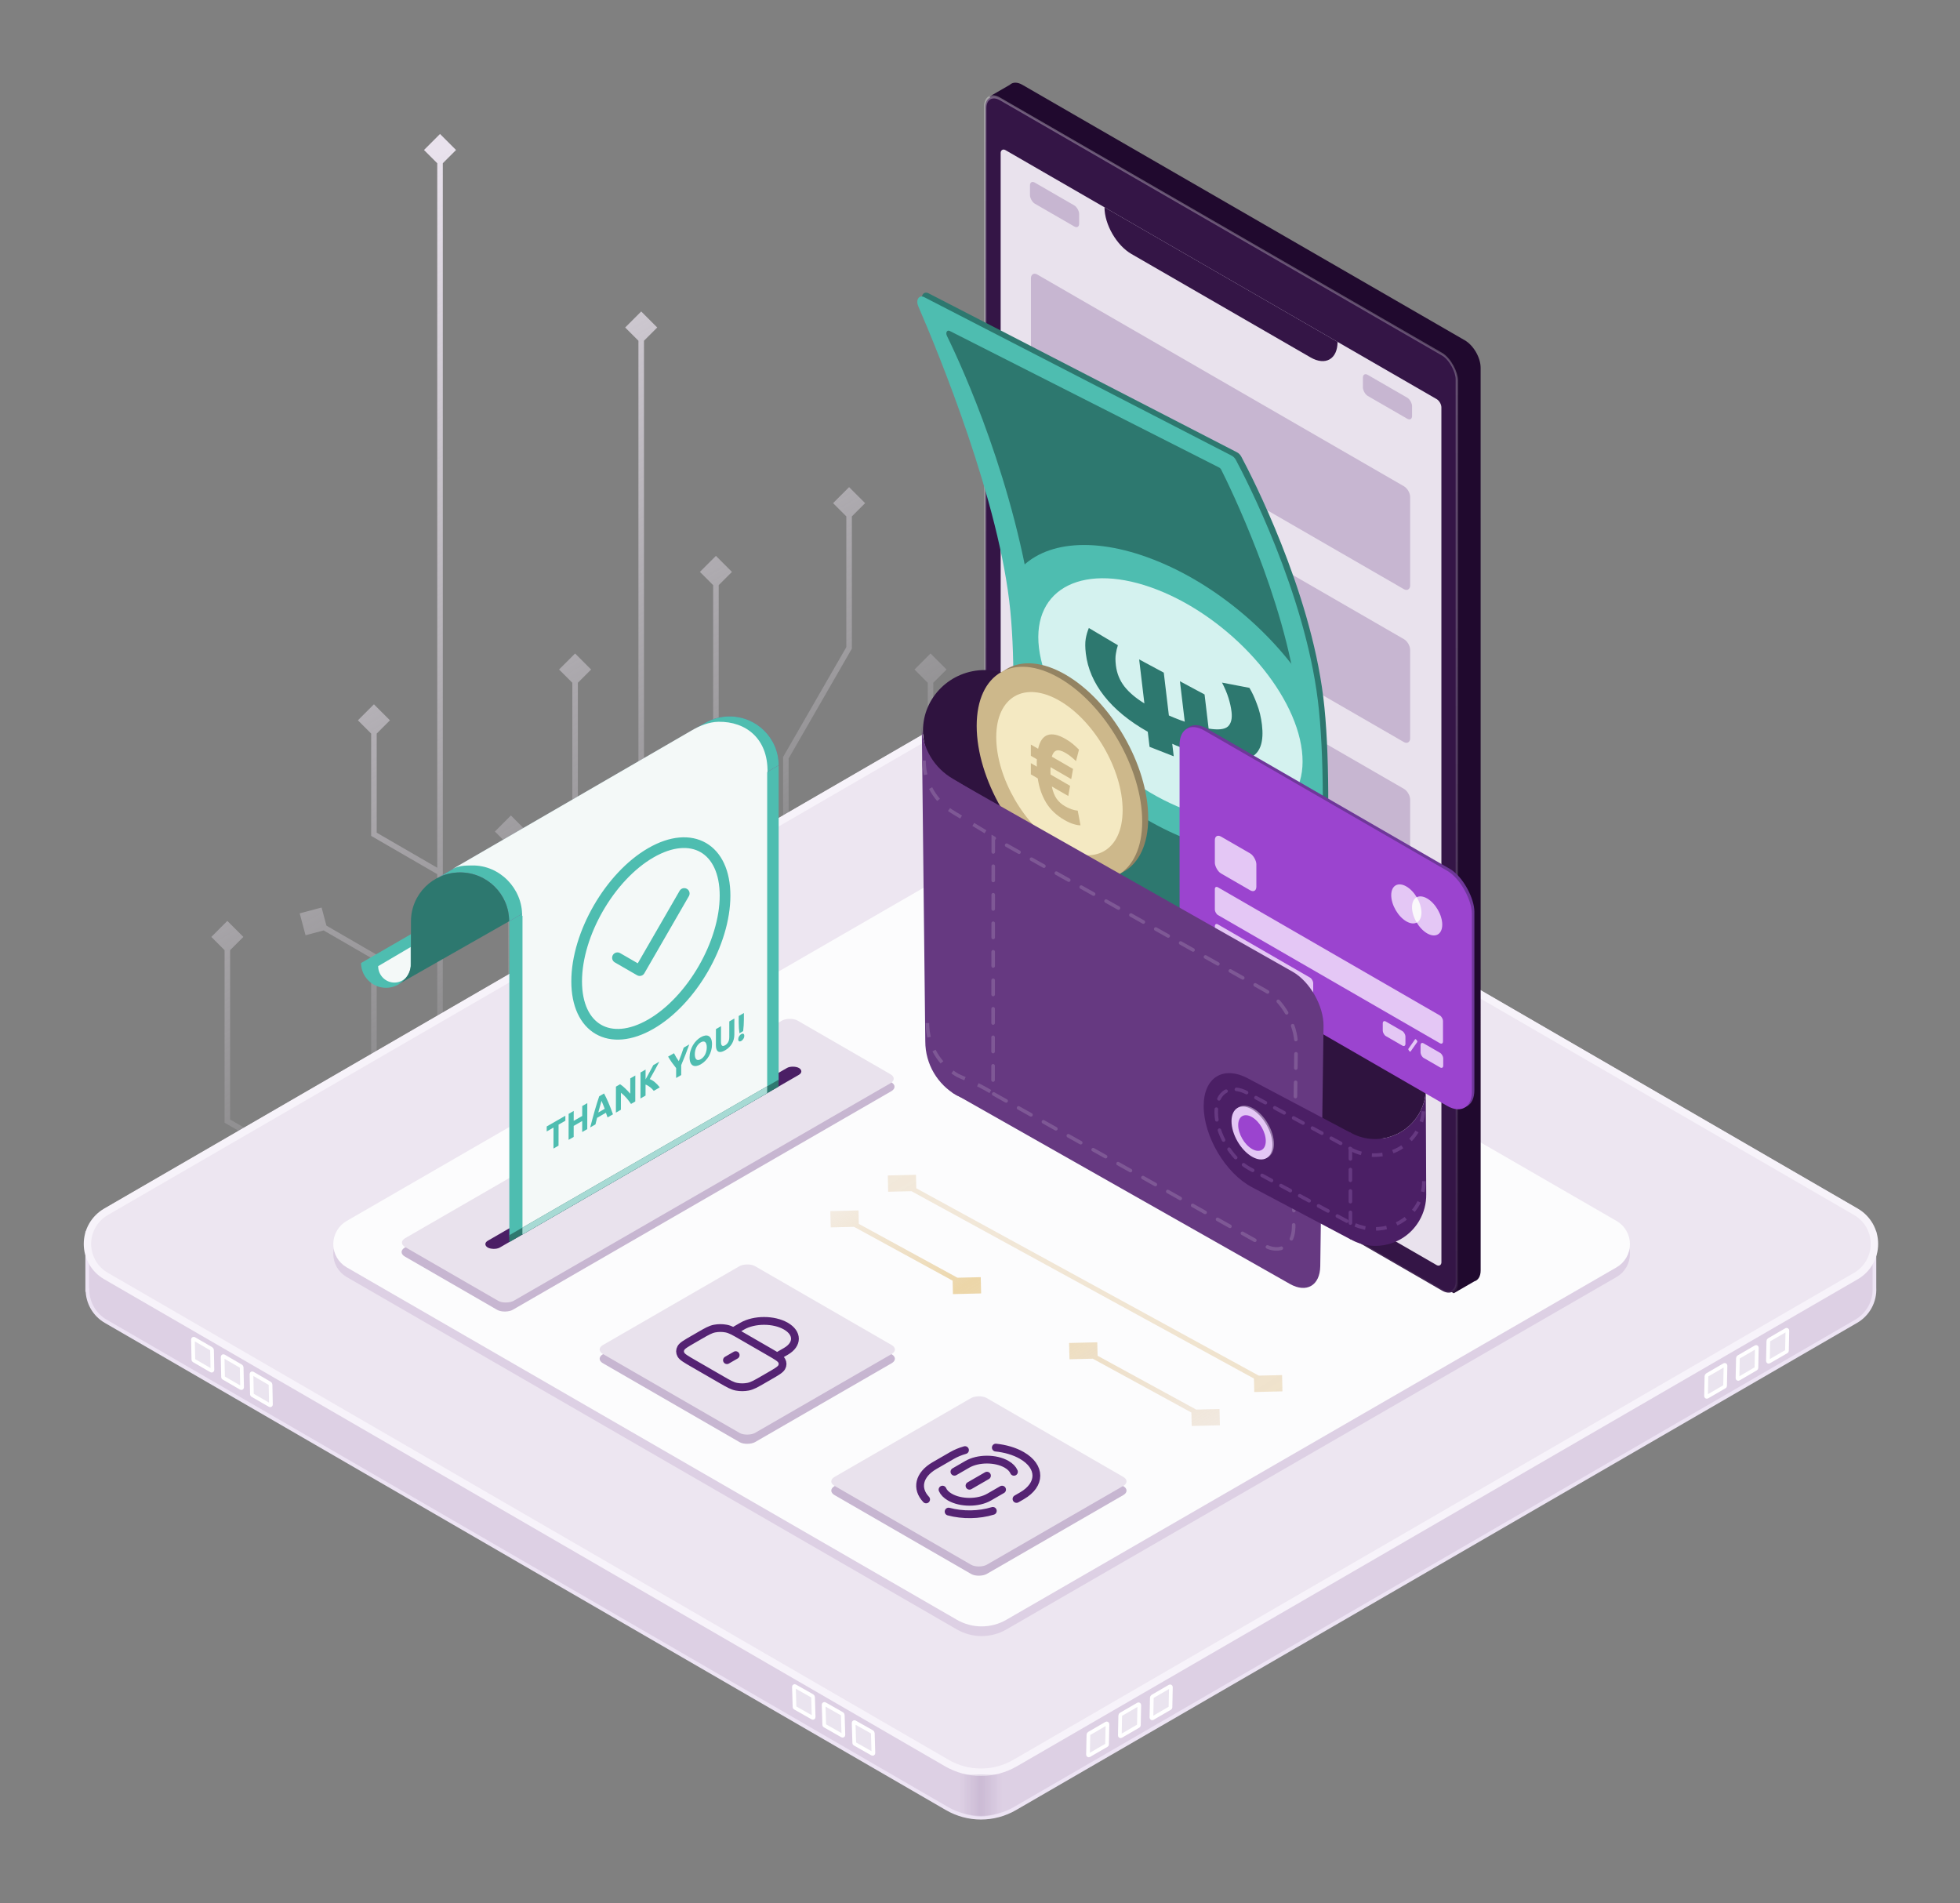 <svg width="550" height="534" viewBox="0 0 550 534" fill="none" xmlns="http://www.w3.org/2000/svg">
<rect x="0" y="0" width="550" height="534" fill="#808080" stroke="none"/>
<g clip-path="url(#clip0_10080_211365)">
<path d="M87.31 328.169L85.672 322.025L79.528 323.664L81.166 329.807L87.31 328.169ZM63.795 314.555L63.017 314.555L63.017 315.004L63.405 315.229L63.795 314.555ZM63.798 258.384L59.301 262.88L63.797 267.376L68.293 262.88L63.798 258.384ZM104.925 320.762L109.422 316.266L104.926 311.77L100.43 316.265L104.925 320.762ZM104.927 268.326L105.706 268.326L105.706 267.877L105.317 267.652L104.927 268.326ZM84.101 256.268L85.739 262.412L91.883 260.774L90.245 254.63L84.101 256.268ZM123.475 301.305L127.971 296.809L123.475 292.313L118.979 296.809L123.475 301.305ZM123.477 244.823L124.256 244.823V244.823H123.477ZM104.929 234.084H104.15V234.533L104.538 234.758L104.929 234.084ZM104.928 197.611L100.432 202.107L104.928 206.603L109.424 202.107L104.928 197.611ZM123.477 37.59L118.981 42.086L123.477 46.582L127.973 42.086L123.477 37.59ZM143.368 299.125L147.864 294.629L143.368 290.133L138.872 294.629L143.368 299.125ZM143.371 228.808L138.874 233.304L143.37 237.8L147.866 233.304L143.371 228.808ZM161.38 183.355L156.884 187.851L161.38 192.347L165.876 187.851L161.38 183.355ZM161.38 266.145L162.055 266.534L162.159 266.353V266.145H161.38ZM141.125 301.327L147.264 299.674L145.611 293.534L139.472 295.188L141.125 301.327ZM220.524 212.6L219.849 212.212L219.745 212.392L219.745 212.6L220.524 212.6ZM238.267 181.782L238.942 182.17L239.046 181.99V181.782H238.267ZM238.267 136.673L233.771 141.169L238.267 145.665L242.763 141.169L238.267 136.673ZM200.9 155.966L196.404 160.462L200.9 164.958L205.396 160.463L200.9 155.966ZM261.115 248.691L265.611 244.195L261.115 239.699L256.619 244.195L261.115 248.691ZM261.117 183.355L256.621 187.851L261.117 192.347L265.613 187.851L261.117 183.355ZM179.93 87.393L175.434 91.889L179.93 96.385L184.426 91.889L179.93 87.393ZM179.929 256.26H179.151L180.618 256.623L179.929 256.26ZM200.899 216.414L201.588 216.777L201.678 216.606V216.414L200.899 216.414ZM220.521 273.925L219.743 273.925L219.742 276.839L221.196 274.314L220.521 273.925ZM240.508 239.21L234.368 240.863L236.021 247.003L242.161 245.35L240.508 239.21ZM83.809 325.242L64.186 313.881L63.405 315.229L83.029 326.59L83.809 325.242ZM64.574 314.555L64.576 262.88L63.019 262.88L63.017 314.555L64.574 314.555ZM105.704 316.266L105.706 268.326L104.149 268.326L104.147 316.266L105.704 316.266ZM105.317 267.652L88.382 257.847L87.602 259.195L104.537 269L105.317 267.652ZM124.254 296.809L124.256 244.823L122.698 244.823L122.696 296.809L124.254 296.809ZM123.867 244.149L105.319 233.41L104.538 234.758L123.087 245.497L123.867 244.149ZM105.707 234.084L105.707 202.107L104.15 202.107L104.15 234.084L105.707 234.084ZM124.256 244.823L124.256 42.086L122.698 42.086L122.698 244.823H124.256ZM144.147 294.629L144.149 233.304L142.592 233.304L142.589 294.629L144.147 294.629ZM160.602 187.851V266.145H162.159V187.851H160.602ZM160.705 265.757L142.693 297.042L144.043 297.819L162.055 266.534L160.705 265.757ZM221.198 212.989L238.942 182.17L237.592 181.393L219.849 212.212L221.198 212.989ZM239.046 181.782V141.169H237.488V181.782H239.046ZM261.893 244.195L261.896 187.851L260.338 187.851L260.336 244.195L261.893 244.195ZM179.151 91.889L179.151 256.26H180.708L180.708 91.889H179.151ZM180.618 256.623L201.588 216.777L200.21 216.051L179.24 255.898L180.618 256.623ZM221.3 273.925L221.302 212.6L219.745 212.6L219.743 273.925L221.3 273.925ZM221.196 274.314L238.94 243.495L237.59 242.718L219.846 273.537L221.196 274.314ZM200.122 160.462L200.12 216.414L201.678 216.414L201.679 160.462L200.122 160.462Z" fill="url(#paint0_linear_10080_211365)"/>
<path d="M520.296 340.017L279.91 200.798C278.336 199.891 276.552 199.414 274.736 199.414C272.921 199.414 271.137 199.891 269.563 200.798L29.177 340.023C27.603 340.934 26.296 342.244 25.387 343.823C24.479 345.401 24 347.191 24 349.014C24 350.837 24.479 352.627 25.387 354.206C26.296 355.784 27.603 357.094 29.177 358.005L265.162 494.679C268.074 496.364 271.376 497.25 274.736 497.25C278.097 497.25 281.399 496.364 284.31 494.679L520.296 358.005C521.869 357.093 523.176 355.782 524.085 354.204C524.993 352.625 525.472 350.834 525.472 349.011C525.472 347.188 524.993 345.397 524.085 343.818C523.176 342.24 521.869 340.929 520.296 340.017Z" fill="#EDE6F1"/>
<path d="M24.478 346.024H24.832C25.16 344.661 25.763 343.379 26.604 342.258C27.445 341.137 28.506 340.201 29.722 339.507L270.101 200.289C271.676 199.382 273.459 198.905 275.275 198.905C277.09 198.905 278.874 199.382 280.448 200.289L520.816 339.507C522.033 340.2 523.095 341.137 523.936 342.259C524.778 343.381 525.38 344.665 525.705 346.031H525.986V348.029C526.005 348.344 526.005 348.659 525.986 348.973V361.29C526.082 363.193 525.649 365.084 524.736 366.755C523.823 368.425 522.466 369.808 520.816 370.75L284.843 507.425C281.933 509.112 278.632 510 275.272 510C271.911 510 268.61 509.112 265.701 507.425L29.716 370.75C28.157 369.861 26.86 368.577 25.952 367.027C25.045 365.476 24.559 363.714 24.545 361.916H24.478V346.024Z" fill="#DDD0E4" stroke="#EDE4F4" stroke-width="1.038" stroke-miterlimit="10"/>
<path d="M520.817 340.017L280.45 200.798C278.876 199.891 277.092 199.414 275.276 199.414C273.461 199.414 271.677 199.891 270.103 200.798L29.717 340.023C28.143 340.934 26.836 342.244 25.927 343.823C25.019 345.401 24.54 347.191 24.54 349.014C24.54 350.837 25.019 352.627 25.927 354.205C26.836 355.784 28.143 357.094 29.717 358.005L265.702 494.679C268.613 496.363 271.913 497.25 275.273 497.25C278.633 497.25 281.934 496.363 284.844 494.679L520.817 358.005C522.391 357.093 523.698 355.782 524.606 354.204C525.515 352.625 525.993 350.834 525.993 349.011C525.993 347.188 525.515 345.397 524.606 343.818C523.698 342.24 522.391 340.929 520.817 340.017Z" fill="#EDE6F1"/>
<path d="M453.625 345.287L279.212 244.562C278.07 243.906 276.776 243.56 275.458 243.56C274.141 243.56 272.847 243.906 271.704 244.562L97.278 345.292C96.136 345.951 95.188 346.899 94.528 348.041C93.869 349.183 93.522 350.478 93.522 351.797C93.522 353.115 93.869 354.411 94.528 355.553C95.188 356.695 96.136 357.643 97.278 358.302L268.511 457.187C270.623 458.405 273.018 459.046 275.456 459.046C277.894 459.046 280.289 458.405 282.401 457.187L453.625 358.302C454.767 357.642 455.715 356.694 456.375 355.551C457.034 354.409 457.381 353.113 457.381 351.794C457.381 350.476 457.034 349.18 456.375 348.038C455.715 346.895 454.767 345.947 453.625 345.287Z" fill="#DDD0E4"/>
<path d="M453.625 342.572L279.212 241.846C278.07 241.19 276.776 240.844 275.458 240.844C274.141 240.844 272.847 241.19 271.704 241.846L97.278 342.576C96.136 343.235 95.188 344.183 94.528 345.325C93.869 346.467 93.522 347.762 93.522 349.081C93.522 350.4 93.869 351.695 94.528 352.837C95.188 353.979 96.136 354.927 97.278 355.586L268.511 454.471C270.623 455.689 273.018 456.331 275.456 456.331C277.894 456.331 280.289 455.689 282.401 454.471L453.625 355.586C454.767 354.926 455.715 353.978 456.375 352.836C457.034 351.693 457.381 350.398 457.381 349.079C457.381 347.76 457.034 346.464 456.375 345.322C455.715 344.18 454.767 343.231 453.625 342.572Z" fill="#FCFCFD"/>
<path d="M359.87 390.385L359.771 385.818L351.859 386.003L351.959 390.57L359.87 390.385ZM249.13 329.809L249.23 334.376L257.141 334.191L257.041 329.624L249.13 329.809ZM356.541 387.782L253.812 331.589L252.459 332.412L355.188 388.606L356.541 387.782Z" fill="url(#paint1_linear_10080_211365)"/>
<path d="M275.317 362.909L275.209 358.342L267.298 358.532L267.406 363.099L275.317 362.909ZM233 339.811L233.109 344.378L241.02 344.188L240.911 339.621L233 339.811ZM271.983 360.308L237.686 341.588L236.334 342.412L270.632 361.132L271.983 360.308Z" fill="url(#paint2_linear_10080_211365)"/>
<path d="M342.317 399.909L342.209 395.342L334.298 395.532L334.406 400.099L342.317 399.909ZM300 376.812L300.108 381.379L308.019 381.189L307.911 376.622L300 376.812ZM338.983 397.308L304.686 378.588L303.334 379.412L337.632 398.132L338.983 397.308Z" fill="url(#paint3_linear_10080_211365)"/>
<path d="M520.817 340.017L280.45 200.798C278.876 199.891 277.092 199.414 275.276 199.414C273.461 199.414 271.677 199.891 270.103 200.798L29.717 340.023C28.143 340.934 26.836 342.244 25.927 343.823C25.019 345.401 24.54 347.191 24.54 349.014C24.54 350.837 25.019 352.627 25.927 354.206C26.836 355.784 28.143 357.094 29.717 358.005L265.702 494.679C268.613 496.363 271.913 497.25 275.273 497.25C278.633 497.25 281.934 496.363 284.844 494.679L520.817 358.005C522.391 357.093 523.698 355.782 524.606 354.204C525.515 352.625 525.993 350.834 525.993 349.011C525.993 347.188 525.515 345.397 524.606 343.818C523.698 342.24 522.391 340.929 520.817 340.017V340.017Z" stroke="#F7F3FA" stroke-width="2.077" stroke-miterlimit="10"/>
<rect width="49.299" height="49.299" rx="2.5" transform="matrix(0.866 0.5 0.866 -0.5 232 418.234)" fill="#C7B6D1"/>
<rect width="49.299" height="49.299" rx="2.5" transform="matrix(0.866 0.5 0.866 -0.5 232 415.648)" fill="#E9E2ED"/>
<g clip-path="url(#clip1_10080_211365)">
<path d="M276.955 414.036L272.053 416.866M279.437 406.161C282.119 406.442 284.685 407.18 286.758 408.377C292.172 411.502 292.172 416.57 286.758 419.695L285.242 420.57M270.791 406.865C269.478 407.241 268.246 407.745 267.152 408.377L262.25 411.206C257.796 413.778 257.006 417.663 259.881 420.701M278.597 423.924C274.747 425.114 270.128 425.18 266.192 424.121M284.526 412.955C284.197 412.184 283.511 411.455 282.469 410.853C279.423 409.095 274.486 409.095 271.44 410.853L267.826 412.94M281.194 417.955L277.567 420.049C274.522 421.807 269.584 421.807 266.539 420.049C265.499 419.449 264.814 418.721 264.485 417.953" stroke="#552373" stroke-width="2.185" stroke-linecap="round" stroke-linejoin="round"/>
</g>
<rect width="49.299" height="49.299" rx="2.5" transform="matrix(0.866 0.5 0.866 -0.5 167 381.234)" fill="#C7B6D1"/>
<rect width="49.299" height="49.299" rx="2.5" transform="matrix(0.866 0.5 0.866 -0.5 167 378.648)" fill="#E9E2ED"/>
<g clip-path="url(#clip2_10080_211365)">
<path d="M218.082 380.573L220.532 379.158C223.916 377.204 223.916 374.037 220.532 372.084C217.149 370.13 211.662 370.13 208.279 372.084L205.828 373.499M206.441 380.219L203.99 381.634M194.554 382.553L202.397 387.081C204.456 388.269 205.485 388.864 206.672 389.086C207.716 389.282 208.841 389.282 209.885 389.086C211.072 388.864 212.102 388.269 214.16 387.081L215.876 386.09C217.935 384.902 218.964 384.308 219.35 383.622C219.689 383.02 219.689 382.37 219.35 381.767C218.964 381.082 217.935 380.488 215.876 379.299L208.034 374.772C205.975 373.583 204.945 372.989 203.758 372.766C202.714 372.571 201.589 372.571 200.545 372.766C199.358 372.989 198.329 373.583 196.27 374.772L194.554 375.762C192.496 376.951 191.466 377.545 191.081 378.23C190.741 378.833 190.741 379.483 191.081 380.085C191.466 380.771 192.496 381.365 194.554 382.553Z" stroke="#552373" stroke-width="2.185" stroke-linecap="round" stroke-linejoin="round"/>
</g>
<path opacity="0.3" d="M269.23 508.149C272.243 510.172 278.208 510.172 281.221 508.149V497.855H269.23V508.149Z" fill="url(#paint4_linear_10080_211365)"/>
<path d="M310.77 483.76L310.654 489.468C310.652 489.505 310.641 489.541 310.622 489.573C310.603 489.605 310.576 489.632 310.544 489.651L305.618 492.508C305.586 492.527 305.55 492.537 305.513 492.536C305.476 492.536 305.44 492.526 305.409 492.508C305.377 492.489 305.351 492.462 305.333 492.43C305.315 492.398 305.306 492.361 305.306 492.325L305.422 486.721C305.424 486.652 305.443 486.585 305.479 486.526C305.514 486.467 305.564 486.418 305.624 486.384L310.458 483.576C310.49 483.557 310.526 483.548 310.563 483.548C310.6 483.548 310.636 483.558 310.668 483.577C310.699 483.595 310.726 483.622 310.743 483.654C310.761 483.686 310.771 483.723 310.77 483.76Z" fill="#EAE4EF"/>
<path d="M310.77 483.76L310.654 489.468C310.652 489.505 310.641 489.541 310.622 489.573C310.603 489.605 310.576 489.632 310.544 489.651L305.618 492.508C305.586 492.527 305.55 492.537 305.513 492.536C305.476 492.536 305.44 492.526 305.409 492.508C305.377 492.489 305.351 492.462 305.333 492.43C305.315 492.398 305.306 492.361 305.306 492.325L305.422 486.721C305.424 486.652 305.443 486.585 305.479 486.526C305.514 486.467 305.564 486.418 305.624 486.384L310.458 483.576C310.49 483.557 310.526 483.548 310.563 483.548C310.6 483.548 310.636 483.558 310.668 483.577C310.699 483.595 310.726 483.622 310.743 483.654C310.761 483.686 310.771 483.723 310.77 483.76V483.76Z" stroke="white" stroke-width="1.038" stroke-miterlimit="10"/>
<path d="M319.697 478.391L319.581 484.092C319.581 484.13 319.57 484.167 319.551 484.199C319.532 484.231 319.504 484.258 319.471 484.276L314.545 487.133C314.514 487.152 314.478 487.162 314.441 487.162C314.405 487.162 314.369 487.152 314.337 487.133C314.306 487.114 314.28 487.087 314.263 487.055C314.246 487.022 314.238 486.986 314.24 486.949L314.35 481.352C314.351 481.282 314.371 481.214 314.406 481.154C314.442 481.094 314.491 481.044 314.551 481.008L319.386 478.207C319.418 478.188 319.454 478.179 319.49 478.179C319.527 478.179 319.563 478.189 319.595 478.207C319.627 478.226 319.653 478.253 319.671 478.285C319.689 478.317 319.698 478.354 319.697 478.391Z" fill="#EAE4EF"/>
<path d="M319.697 478.391L319.581 484.092C319.581 484.13 319.57 484.167 319.551 484.199C319.532 484.231 319.504 484.258 319.471 484.276L314.545 487.133C314.514 487.152 314.478 487.162 314.441 487.162C314.405 487.162 314.369 487.152 314.337 487.133C314.306 487.114 314.28 487.087 314.263 487.055C314.246 487.022 314.238 486.986 314.24 486.949L314.35 481.352C314.351 481.282 314.371 481.214 314.406 481.154C314.442 481.094 314.491 481.044 314.551 481.008L319.386 478.207C319.418 478.188 319.454 478.179 319.49 478.179C319.527 478.179 319.563 478.189 319.595 478.207C319.627 478.226 319.653 478.253 319.671 478.285C319.689 478.317 319.698 478.354 319.697 478.391V478.391Z" stroke="white" stroke-width="1.038" stroke-miterlimit="10"/>
<path d="M328.567 473.358L328.451 479.066C328.45 479.103 328.44 479.14 328.42 479.172C328.401 479.205 328.373 479.231 328.341 479.25L323.421 482.107C323.389 482.125 323.353 482.135 323.316 482.134C323.279 482.134 323.243 482.124 323.211 482.106C323.18 482.087 323.154 482.06 323.136 482.028C323.118 481.996 323.108 481.959 323.109 481.923L323.219 476.325C323.221 476.256 323.24 476.187 323.276 476.127C323.311 476.067 323.361 476.017 323.421 475.982L328.255 473.174C328.287 473.156 328.323 473.146 328.36 473.146C328.397 473.146 328.433 473.156 328.464 473.175C328.496 473.193 328.522 473.22 328.54 473.252C328.558 473.285 328.567 473.321 328.567 473.358Z" fill="#EAE4EF"/>
<path d="M328.567 473.358L328.451 479.066C328.45 479.103 328.44 479.14 328.42 479.172C328.401 479.205 328.373 479.231 328.341 479.25L323.421 482.107C323.389 482.125 323.353 482.135 323.316 482.134C323.279 482.134 323.243 482.124 323.211 482.106C323.18 482.087 323.154 482.06 323.136 482.028C323.118 481.996 323.108 481.959 323.109 481.923L323.219 476.325C323.221 476.256 323.24 476.187 323.276 476.127C323.311 476.067 323.361 476.017 323.421 475.982L328.255 473.174C328.287 473.156 328.323 473.146 328.36 473.146C328.397 473.146 328.433 473.156 328.464 473.175C328.496 473.193 328.522 473.22 328.54 473.252C328.558 473.285 328.567 473.321 328.567 473.358V473.358Z" stroke="white" stroke-width="1.038" stroke-miterlimit="10"/>
<path d="M484.194 383.157L484.078 388.865C484.078 388.903 484.067 388.94 484.048 388.972C484.028 389.004 484.001 389.031 483.968 389.049L479.048 391.906C479.016 391.925 478.98 391.934 478.944 391.934C478.907 391.934 478.871 391.924 478.839 391.905C478.807 391.887 478.781 391.86 478.763 391.828C478.745 391.795 478.736 391.759 478.737 391.722L478.853 386.119C478.853 386.049 478.872 385.982 478.908 385.922C478.943 385.863 478.994 385.814 479.054 385.781L483.883 382.974C483.915 382.955 483.951 382.945 483.987 382.946C484.024 382.946 484.06 382.956 484.092 382.974C484.124 382.993 484.15 383.02 484.168 383.052C484.186 383.084 484.195 383.121 484.194 383.157Z" fill="#EAE4EF"/>
<path d="M484.194 383.157L484.078 388.865C484.078 388.903 484.067 388.94 484.048 388.972C484.028 389.004 484.001 389.031 483.968 389.049L479.048 391.906C479.016 391.925 478.98 391.934 478.944 391.934C478.907 391.934 478.871 391.924 478.839 391.905C478.807 391.887 478.781 391.86 478.763 391.828C478.745 391.795 478.736 391.759 478.737 391.722L478.853 386.119C478.853 386.049 478.872 385.982 478.908 385.922C478.943 385.863 478.994 385.814 479.054 385.781L483.883 382.974C483.915 382.955 483.951 382.945 483.987 382.946C484.024 382.946 484.06 382.956 484.092 382.974C484.124 382.993 484.15 383.02 484.168 383.052C484.186 383.084 484.195 383.121 484.194 383.157Z" stroke="white" stroke-width="1.038" stroke-miterlimit="10"/>
<path d="M492.99 378.127L492.874 383.829C492.874 383.867 492.863 383.904 492.844 383.936C492.825 383.968 492.797 383.995 492.764 384.013L487.874 386.87C487.843 386.89 487.806 386.902 487.769 386.903C487.731 386.904 487.694 386.894 487.662 386.875C487.629 386.856 487.603 386.828 487.585 386.794C487.568 386.761 487.56 386.723 487.563 386.686L487.679 381.088C487.68 381.019 487.698 380.952 487.733 380.892C487.767 380.831 487.816 380.781 487.874 380.745L492.703 377.943C492.733 377.929 492.767 377.922 492.801 377.924C492.835 377.927 492.868 377.938 492.897 377.956C492.925 377.974 492.949 378 492.965 378.029C492.981 378.059 492.99 378.093 492.99 378.127Z" fill="#EAE4EF"/>
<path d="M492.99 378.127L492.874 383.829C492.874 383.867 492.863 383.904 492.844 383.936C492.825 383.968 492.797 383.995 492.764 384.013L487.874 386.87C487.843 386.89 487.806 386.902 487.769 386.903C487.731 386.904 487.694 386.894 487.662 386.875C487.629 386.856 487.603 386.828 487.585 386.794C487.568 386.761 487.56 386.723 487.563 386.686L487.679 381.088C487.68 381.019 487.698 380.952 487.733 380.892C487.767 380.831 487.816 380.781 487.874 380.745L492.703 377.943C492.733 377.929 492.767 377.922 492.801 377.924C492.835 377.927 492.868 377.938 492.897 377.956C492.925 377.974 492.949 378 492.965 378.029C492.981 378.059 492.99 378.093 492.99 378.127V378.127Z" stroke="white" stroke-width="1.038" stroke-miterlimit="10"/>
<path d="M501.558 373.308L501.442 379.01C501.441 379.048 501.43 379.086 501.411 379.119C501.392 379.152 501.365 379.18 501.332 379.2L496.412 382.051C496.38 382.072 496.344 382.083 496.306 382.084C496.268 382.085 496.231 382.075 496.199 382.056C496.166 382.037 496.14 382.009 496.123 381.976C496.105 381.942 496.097 381.905 496.1 381.867L496.216 376.269C496.217 376.2 496.237 376.131 496.272 376.071C496.307 376.011 496.358 375.961 496.418 375.926L501.246 373.124C501.278 373.106 501.314 373.096 501.351 373.096C501.388 373.097 501.424 373.107 501.455 373.125C501.487 373.144 501.513 373.171 501.531 373.203C501.549 373.235 501.558 373.271 501.558 373.308Z" fill="#EAE4EF"/>
<path d="M501.558 373.308L501.442 379.01C501.441 379.048 501.43 379.086 501.411 379.119C501.392 379.152 501.365 379.18 501.332 379.2L496.412 382.051C496.38 382.072 496.344 382.083 496.306 382.084C496.268 382.085 496.231 382.075 496.199 382.056C496.166 382.037 496.14 382.009 496.123 381.976C496.105 381.942 496.097 381.905 496.1 381.867L496.216 376.269C496.217 376.2 496.237 376.131 496.272 376.071C496.307 376.011 496.358 375.961 496.418 375.926L501.246 373.124C501.278 373.106 501.314 373.096 501.351 373.096C501.388 373.097 501.424 373.107 501.455 373.125C501.487 373.144 501.513 373.171 501.531 373.203C501.549 373.235 501.558 373.271 501.558 373.308Z" stroke="white" stroke-width="1.038" stroke-miterlimit="10"/>
<path d="M54.147 375.825L54.263 381.527C54.263 381.564 54.273 381.601 54.293 381.634C54.312 381.666 54.34 381.693 54.373 381.711L59.299 384.567C59.33 384.586 59.366 384.597 59.403 384.597C59.44 384.597 59.476 384.587 59.507 384.568C59.538 384.549 59.564 384.522 59.581 384.489C59.599 384.457 59.607 384.42 59.605 384.384L59.495 378.786C59.492 378.717 59.473 378.649 59.437 378.589C59.402 378.529 59.352 378.479 59.293 378.443L54.459 375.641C54.427 375.623 54.391 375.613 54.354 375.613C54.317 375.613 54.281 375.623 54.249 375.642C54.218 375.661 54.191 375.687 54.173 375.719C54.156 375.752 54.146 375.788 54.147 375.825Z" fill="#EAE4EF"/>
<path d="M54.147 375.825L54.263 381.527C54.263 381.564 54.273 381.601 54.293 381.634C54.312 381.666 54.34 381.693 54.373 381.711L59.299 384.567C59.33 384.586 59.366 384.597 59.403 384.597C59.44 384.597 59.476 384.587 59.507 384.568C59.538 384.549 59.564 384.522 59.581 384.489C59.599 384.457 59.607 384.42 59.605 384.384L59.495 378.786C59.492 378.717 59.473 378.649 59.437 378.589C59.402 378.529 59.352 378.479 59.293 378.443L54.459 375.641C54.427 375.623 54.391 375.613 54.354 375.613C54.317 375.613 54.281 375.623 54.249 375.642C54.218 375.661 54.191 375.687 54.173 375.719C54.156 375.752 54.146 375.788 54.147 375.825Z" stroke="white" stroke-width="1.038" stroke-miterlimit="10"/>
<path d="M62.475 380.706L62.592 386.408C62.592 386.446 62.602 386.483 62.621 386.515C62.641 386.548 62.668 386.574 62.702 386.592L67.622 389.449C67.653 389.467 67.69 389.477 67.726 389.477C67.763 389.477 67.799 389.467 67.831 389.448C67.863 389.429 67.889 389.402 67.907 389.37C67.925 389.338 67.934 389.302 67.933 389.265L67.817 383.667C67.816 383.598 67.797 383.529 67.761 383.469C67.726 383.409 67.676 383.359 67.615 383.324L62.787 380.522C62.755 380.504 62.719 380.494 62.682 380.494C62.646 380.495 62.61 380.504 62.578 380.523C62.546 380.542 62.52 380.569 62.502 380.601C62.484 380.633 62.475 380.669 62.475 380.706Z" fill="#EAE4EF"/>
<path d="M62.475 380.706L62.592 386.408C62.592 386.446 62.602 386.483 62.621 386.515C62.641 386.548 62.668 386.574 62.702 386.592L67.622 389.449C67.653 389.467 67.69 389.477 67.726 389.477C67.763 389.477 67.799 389.467 67.831 389.448C67.863 389.429 67.889 389.402 67.907 389.37C67.925 389.338 67.934 389.302 67.933 389.265L67.817 383.667C67.816 383.598 67.797 383.529 67.761 383.469C67.726 383.409 67.676 383.359 67.615 383.324L62.787 380.522C62.755 380.504 62.719 380.494 62.682 380.494C62.646 380.495 62.61 380.504 62.578 380.523C62.546 380.542 62.52 380.569 62.502 380.601C62.484 380.633 62.475 380.669 62.475 380.706V380.706Z" stroke="white" stroke-width="1.038" stroke-miterlimit="10"/>
<path d="M70.572 385.505L70.688 391.238C70.689 391.274 70.7 391.31 70.718 391.342C70.736 391.374 70.761 391.401 70.792 391.422L75.718 394.279C75.75 394.297 75.786 394.307 75.823 394.306C75.859 394.306 75.895 394.296 75.927 394.278C75.959 394.259 75.985 394.232 76.003 394.2C76.021 394.168 76.03 394.131 76.029 394.095L75.913 388.491C75.913 388.422 75.894 388.354 75.859 388.295C75.823 388.235 75.772 388.187 75.712 388.154L70.877 385.346C70.848 385.328 70.814 385.318 70.779 385.317C70.745 385.316 70.711 385.323 70.68 385.339C70.649 385.355 70.623 385.379 70.604 385.408C70.585 385.437 70.574 385.471 70.572 385.505Z" fill="#EAE4EF"/>
<path d="M70.572 385.505L70.688 391.238C70.689 391.274 70.7 391.31 70.718 391.342C70.736 391.374 70.761 391.401 70.792 391.422L75.718 394.279C75.75 394.297 75.786 394.307 75.823 394.306C75.859 394.306 75.895 394.296 75.927 394.278C75.959 394.259 75.985 394.232 76.003 394.2C76.021 394.168 76.03 394.131 76.029 394.095L75.913 388.491C75.913 388.422 75.894 388.354 75.859 388.295C75.823 388.235 75.772 388.187 75.712 388.154L70.877 385.346C70.848 385.328 70.814 385.318 70.779 385.317C70.745 385.316 70.711 385.323 70.68 385.339C70.649 385.355 70.623 385.379 70.604 385.408C70.585 385.437 70.574 385.471 70.572 385.505V385.505Z" stroke="white" stroke-width="1.038" stroke-miterlimit="10"/>
<path d="M222.783 473.276L222.954 478.978C222.954 479.016 222.964 479.053 222.984 479.085C223.003 479.118 223.031 479.144 223.064 479.162L228.015 481.97C228.046 481.989 228.082 481.999 228.118 481.999C228.155 481.999 228.191 481.989 228.222 481.97C228.254 481.951 228.28 481.924 228.297 481.892C228.314 481.859 228.322 481.823 228.32 481.786L228.155 476.189C228.152 476.119 228.131 476.051 228.094 475.991C228.058 475.931 228.008 475.881 227.947 475.845L223.088 473.093C223.057 473.074 223.021 473.064 222.985 473.063C222.948 473.063 222.912 473.073 222.881 473.092C222.849 473.111 222.823 473.138 222.806 473.171C222.789 473.203 222.781 473.24 222.783 473.276Z" fill="#EAE4EF"/>
<path d="M222.783 473.276L222.954 478.978C222.954 479.016 222.964 479.053 222.984 479.085C223.003 479.118 223.031 479.144 223.064 479.162L228.015 481.97C228.046 481.989 228.082 481.999 228.118 481.999C228.155 481.999 228.191 481.989 228.222 481.97C228.254 481.951 228.28 481.924 228.297 481.892C228.314 481.859 228.322 481.823 228.32 481.786L228.155 476.189C228.152 476.119 228.131 476.051 228.094 475.991C228.058 475.931 228.008 475.881 227.947 475.845L223.088 473.093C223.057 473.074 223.021 473.064 222.985 473.063C222.948 473.063 222.912 473.073 222.881 473.092C222.849 473.111 222.823 473.138 222.806 473.171C222.789 473.203 222.781 473.24 222.783 473.276V473.276Z" stroke="white" stroke-width="1.038" stroke-miterlimit="10"/>
<path d="M231.122 478.291L231.293 483.999C231.294 484.036 231.304 484.072 231.323 484.104C231.343 484.135 231.37 484.16 231.403 484.177L236.354 486.991C236.386 487.01 236.423 487.02 236.46 487.019C236.497 487.019 236.534 487.008 236.566 486.989C236.598 486.969 236.624 486.942 236.641 486.909C236.659 486.876 236.667 486.838 236.665 486.801L236.494 481.204C236.494 481.134 236.475 481.067 236.439 481.007C236.404 480.948 236.353 480.899 236.293 480.866L231.434 478.108C231.402 478.089 231.366 478.079 231.329 478.08C231.292 478.08 231.256 478.09 231.224 478.108C231.193 478.127 231.167 478.154 231.149 478.186C231.131 478.218 231.121 478.255 231.122 478.291Z" fill="#EAE4EF"/>
<path d="M231.122 478.291L231.293 483.999C231.294 484.036 231.304 484.072 231.323 484.104C231.343 484.135 231.37 484.16 231.403 484.177L236.354 486.991C236.386 487.01 236.423 487.02 236.46 487.019C236.497 487.019 236.534 487.008 236.566 486.989C236.598 486.969 236.624 486.942 236.641 486.909C236.659 486.876 236.667 486.838 236.665 486.801L236.494 481.204C236.494 481.134 236.475 481.067 236.439 481.007C236.404 480.948 236.353 480.899 236.293 480.866L231.434 478.108C231.402 478.089 231.366 478.079 231.329 478.08C231.292 478.08 231.256 478.09 231.224 478.108C231.193 478.127 231.167 478.154 231.149 478.186C231.131 478.218 231.121 478.255 231.122 478.291V478.291Z" stroke="white" stroke-width="1.038" stroke-miterlimit="10"/>
<path d="M239.546 483.379L239.717 489.08C239.718 489.118 239.729 489.155 239.748 489.187C239.767 489.22 239.795 489.246 239.827 489.264L244.778 492.072C244.809 492.091 244.845 492.101 244.882 492.101C244.919 492.101 244.954 492.092 244.986 492.073C245.017 492.054 245.043 492.027 245.06 491.994C245.077 491.962 245.085 491.925 245.084 491.888L244.919 486.285C244.915 486.216 244.894 486.15 244.859 486.091C244.824 486.033 244.775 485.983 244.717 485.948L239.827 483.189C239.796 483.175 239.763 483.17 239.729 483.173C239.695 483.176 239.663 483.188 239.635 483.207C239.607 483.226 239.585 483.251 239.569 483.282C239.553 483.312 239.546 483.345 239.546 483.379Z" fill="#EAE4EF"/>
<path d="M239.546 483.379L239.717 489.08C239.718 489.118 239.729 489.155 239.748 489.187C239.767 489.22 239.795 489.246 239.827 489.264L244.778 492.072C244.809 492.091 244.845 492.101 244.882 492.101C244.919 492.101 244.954 492.092 244.986 492.073C245.017 492.054 245.043 492.027 245.06 491.994C245.077 491.962 245.085 491.925 245.084 491.888L244.919 486.285C244.915 486.216 244.894 486.15 244.859 486.091C244.824 486.033 244.775 485.983 244.717 485.948L239.827 483.189C239.796 483.175 239.763 483.17 239.729 483.173C239.695 483.176 239.663 483.188 239.635 483.207C239.607 483.226 239.585 483.251 239.569 483.282C239.553 483.312 239.546 483.345 239.546 483.379V483.379Z" stroke="white" stroke-width="1.038" stroke-miterlimit="10"/>
<path d="M281.019 32.861L282.464 32.026L282.474 279.635C282.474 282.472 284.466 285.922 286.923 287.341L399.588 352.394L399.588 358.045L407.929 362.861L413.711 359.523C414.793 359.21 415.492 358.121 415.492 356.44L415.482 103.18C415.482 100.343 413.49 96.893 411.033 95.474L286.913 23.807C285.457 22.966 284.164 23.027 283.352 23.808L277.682 27.081L281.019 32.861Z" fill="#20092E"/>
<rect x="0.337" y="0.583" width="152.822" height="262.756" rx="4.794" transform="matrix(0.866 0.5 3.76274e-05 1 276.17 24.601)" fill="#341546" stroke="url(#paint5_linear_10080_211365)" stroke-width="0.777"/>
<rect width="142.812" height="242.985" rx="1.555" transform="matrix(-0.866 -0.5 3.76274e-05 1 404.472 112.748)" fill="#E9E2ED"/>
<rect width="15.925" height="5.908" rx="1.555" transform="matrix(0.866 0.5 3.76274e-05 1 382.451 104.399)" fill="#C7B6D1"/>
<rect width="15.925" height="5.908" rx="1.555" transform="matrix(0.866 0.5 3.76274e-05 1 289.027 50.456)" fill="#C7B6D1"/>
<path d="M309.936 58.162L375.333 95.922C375.333 100.746 371.947 102.7 367.77 100.289L317.499 71.262C313.322 68.85 309.936 62.985 309.936 58.162Z" fill="#341546"/>
<rect width="122.87" height="28.883" rx="2" transform="matrix(-0.866 -0.5 3.76274e-05 1 395.702 137.439)" fill="#C7B6D1"/>
<rect width="122.87" height="28.883" rx="2" transform="matrix(-0.866 -0.5 3.76274e-05 1 395.702 180.339)" fill="#C7B6D1"/>
<rect width="122.87" height="28.883" rx="2" transform="matrix(-0.866 -0.5 3.76274e-05 1 395.702 222.339)" fill="#C7B6D1"/>
<path d="M387.694 260.016C387.694 254.493 383.816 247.777 379.034 245.016L284.347 190.344L284.35 283.383L379.037 338.055C383.82 340.816 387.697 338.578 387.697 333.055L387.694 260.016Z" fill="#2F133F"/>
<path d="M276.334 188C266.761 188 259 195.611 259 205C259 211.292 262.486 216.786 267.667 219.726C268.916 220.434 285 230 285 230V190.274C282.451 188.828 279.491 188 276.334 188Z" fill="#2F133F"/>
<path d="M348.342 128.157C348.047 127.604 347.618 127.166 347.153 126.926L260.597 82.311C259.182 81.582 258.209 82.967 258.901 84.728C264.295 98.458 281.294 143.158 285.032 170.477C289.238 201.21 282.88 238.011 281.151 247.082C280.936 248.211 281.655 249.687 282.701 250.267L367.38 297.233C368.35 297.771 369.218 297.335 369.313 296.224C370.303 284.671 375.054 225.548 371.319 195.521C367.55 165.22 351.3 133.701 348.342 128.157Z" fill="#2D786F"/>
<path d="M346.821 129.086C346.526 128.533 346.097 128.095 345.632 127.855L259.354 83.383C257.887 82.627 256.903 84.133 257.684 85.94C263.512 99.411 280.556 140.871 283.511 171.406C286.446 201.738 281.006 238.963 279.557 248.041C279.378 249.164 280.091 250.593 281.112 251.159L365.859 298.162C366.829 298.7 367.697 298.264 367.792 297.153C368.783 285.6 373.533 226.477 369.798 196.451C366.029 166.149 349.78 134.63 346.821 129.086Z" fill="#4EBDB0"/>
<path d="M342.71 131.822C342.559 131.523 342.336 131.293 342.087 131.167L266.525 92.866C265.76 92.478 265.271 93.323 265.724 94.249C270.071 103.133 284.951 135.579 290.105 173.243C294.122 202.594 287.635 237.978 286.372 244.411C286.263 244.966 286.61 245.697 287.124 245.995L362.098 289.477C362.595 289.765 363.042 289.567 363.084 288.994C363.688 280.792 367.6 224.765 364.076 196.435C360.524 167.881 344.809 135.986 342.71 131.822Z" fill="#2D786F"/>
<path fill-rule="evenodd" clip-rule="evenodd" d="M367.218 193.163C357.737 178.043 341.403 163.939 323.765 157.034C306.126 150.128 291.717 152.196 285.084 161.007L289.645 199.318C299.126 214.438 315.46 228.542 333.098 235.448C350.737 242.354 365.146 240.286 371.778 231.475L367.218 193.163Z" fill="#4EBDB0"/>
<ellipse cx="35.545" cy="35.545" rx="35.545" ry="35.545" transform="matrix(-0.103 -0.865 1.038 0.406 295.206 212.533)" fill="#D4F2EF"/>
<path d="M322.077 205.317C316.845 202.35 312.766 199.003 309.84 195.277C306.913 191.55 305.198 187.574 304.695 183.347C304.497 181.678 304.487 180.313 304.665 179.252C304.844 178.19 305.137 177.174 305.544 176.202L313.698 181.039C313.439 181.785 313.25 182.577 313.132 183.415C312.968 184.235 312.968 185.33 313.131 186.702C313.396 188.927 314.197 190.902 315.535 192.628C316.869 194.317 318.734 195.895 321.13 197.364L319.66 185.016L326.57 188.729L328.001 200.743C328.507 200.977 328.944 201.165 329.309 201.308C329.629 201.434 329.972 201.568 330.337 201.711C330.703 201.854 331.022 201.979 331.297 202.086C331.571 202.194 331.957 202.327 332.455 202.487L331.104 191.141L338.015 194.854L339.153 204.42C341.82 204.863 343.626 204.669 344.572 203.837C345.473 202.988 345.811 201.618 345.586 199.727C345.44 198.503 345.155 197.208 344.731 195.84C344.307 194.472 343.7 193.032 342.91 191.521L350.599 192.993C351.358 194.245 352.061 195.757 352.707 197.531C353.395 199.285 353.865 201.219 354.117 203.332C354.668 207.967 353.719 210.971 351.269 212.345C348.774 213.701 345.06 213.785 340.127 212.596L340.603 216.601L333.819 213.944L333.402 210.44C332.904 210.281 332.517 210.147 332.243 210.04C331.969 209.933 331.649 209.807 331.284 209.664C330.918 209.521 330.53 209.369 330.119 209.208C329.708 209.047 329.317 208.877 328.947 208.696L329.364 212.2L322.58 209.544L322.077 205.317Z" fill="#2D786F"/>
<path d="M378.821 317.699C378.827 317.702 378.833 317.706 378.839 317.709C385.613 321.607 394.281 319.26 398.207 312.46C402.137 305.654 399.828 296.965 393.051 293.052L382.446 286.929C380.378 285.735 379.056 283.413 379.066 280.903L378.839 317.709L378.821 317.699Z" fill="#2F133F"/>
<path d="M400.087 306.345L400.214 335.159C400.241 337.629 399.626 340.141 398.299 342.439C394.37 349.245 385.691 351.59 378.913 347.677L378.822 317.698C385.599 321.611 394.278 319.266 398.207 312.46C399.333 310.511 399.944 308.446 400.087 306.345Z" fill="#4B1F65"/>
<path d="M399.547 331.418C399.573 333.713 398.978 336.046 397.697 338.18C393.901 344.501 385.517 346.68 378.971 343.046M399.425 311.808C399.286 313.759 398.696 315.677 397.609 317.487C393.813 323.808 385.429 325.987 378.883 322.353" stroke="#663981" stroke-linejoin="round" stroke-dasharray="3 3"/>
<rect width="94.712" height="66.118" rx="8" transform="matrix(0.866 0.5 3.76513e-05 1 331.708 200.408)" fill="#6E3799"/>
<rect width="94.712" height="65.977" rx="8" transform="matrix(0.866 0.5 3.76513e-05 1 331.001 200.958)" fill="#9B44CF"/>
<circle cx="4.899" cy="4.899" r="4.899" transform="matrix(0.866 0.5 3.76513e-05 1 390.396 246.268)" fill="#E4C7F5"/>
<circle cx="4.899" cy="4.899" r="4.899" transform="matrix(0.866 0.5 3.76713e-05 1 396.229 249.636)" fill="#E4C7F5"/>
<path fill-rule="evenodd" clip-rule="evenodd" d="M397.555 258.858C398.372 258.436 398.881 257.467 398.881 256.066C398.881 254.665 398.372 253.107 397.555 251.743C396.739 252.164 396.229 253.134 396.229 254.535C396.229 255.936 396.739 257.493 397.555 258.858Z" fill="#FAF8FB"/>
<rect width="73.924" height="7.784" rx="1" transform="matrix(0.866 0.5 3.76513e-05 1 340.901 248.46)" fill="#E4C7F5"/>
<rect width="31.872" height="4.125" rx="1" transform="matrix(0.866 0.5 3.76513e-05 1 340.901 258.873)" fill="#E4C7F5"/>
<rect width="7.348" height="4.082" rx="1" transform="matrix(0.866 0.5 3.76513e-05 1 388.019 286.12)" fill="#E4C7F5"/>
<rect width="7.348" height="4.082" rx="1" transform="matrix(0.866 0.5 3.76513e-05 1 398.625 292.244)" fill="#E4C7F5"/>
<rect width="13.449" height="10.345" rx="2" transform="matrix(0.866 0.5 3.76513e-05 1 340.901 233.729)" fill="#E4C7F5"/>
<path fill-rule="evenodd" clip-rule="evenodd" d="M397.517 291.808C397.686 292.018 397.77 292.264 397.705 292.357L395.82 295.039C395.755 295.132 395.565 295.036 395.396 294.826C395.227 294.615 395.143 294.37 395.208 294.277L397.093 291.595C397.158 291.502 397.348 291.598 397.517 291.808Z" fill="#E4C7F5"/>
<circle cx="26.817" cy="26.817" r="26.817" transform="matrix(0.866 0.5 3.76567e-05 1 275.757 175.87)" fill="#938362"/>
<circle cx="26.817" cy="26.817" r="26.817" transform="matrix(0.866 0.5 3.76567e-05 1 274.068 176.845)" fill="#CDB88B"/>
<circle cx="20.478" cy="20.478" r="20.478" transform="matrix(0.866 0.5 3.76567e-05 1 279.557 186.354)" fill="#F4E9C2"/>
<path d="M291.31 210.084C291.775 207.976 292.661 206.695 293.968 206.24C295.274 205.785 296.948 206.146 298.988 207.324C299.794 207.789 300.483 208.262 301.056 208.741C301.628 209.22 302.201 209.752 302.774 210.338L301.942 213.549C301.512 213.131 301.074 212.74 300.626 212.376C300.179 211.99 299.624 211.606 298.962 211.224C297.888 210.604 297.047 210.394 296.438 210.594C295.847 210.805 295.418 211.374 295.149 212.301L301.11 215.742L300.6 218.599L294.8 215.25C294.783 215.473 294.774 215.67 294.774 215.839C294.774 215.988 294.774 216.147 294.774 216.317C294.774 216.487 294.774 216.635 294.774 216.762C294.774 216.89 294.783 217.075 294.801 217.319L300.278 220.481L299.768 223.338L295.15 220.672C295.454 222.12 295.91 223.275 296.519 224.136C297.128 224.975 297.888 225.658 298.801 226.185C299.392 226.527 299.991 226.809 300.6 227.033C301.209 227.257 301.817 227.396 302.426 227.451L303.204 231.561C302.721 231.579 302.095 231.471 301.325 231.239C300.573 231.039 299.687 230.644 298.667 230.055C296.43 228.763 294.72 227.139 293.539 225.184C292.358 223.208 291.579 220.944 291.203 218.393L289.27 217.277L289.27 214.126L290.961 215.102C290.943 214.859 290.934 214.673 290.934 214.546C290.934 214.418 290.934 214.27 290.934 214.1C290.934 213.93 290.934 213.75 290.934 213.559C290.934 213.368 290.943 213.193 290.961 213.033L289.27 212.057L289.27 208.906L291.31 210.084Z" fill="#CDB88B"/>
<path d="M268.435 219.212L267.242 306.57L361.968 360.251C366.63 362.893 370.408 360.672 370.482 355.246L371.401 287.893C371.478 282.273 367.562 275.388 362.734 272.651L268.435 219.212Z" fill="#663981"/>
<path d="M259.649 292.19L258.667 203.784C258.665 203.652 258.663 203.52 258.663 203.388L258.667 203.784C258.807 210.076 262.278 215.547 267.387 218.502C268.168 218.954 274.72 222.918 279.566 225.854L278.239 312.228C273.393 309.293 269.154 307.755 268.373 307.303C263.158 304.287 259.649 298.648 259.649 292.19Z" fill="#663981"/>
<path d="M278.728 235.042L278.664 306.841L354.546 349.347C359.189 351.948 362.938 349.72 363.012 344.316L363.71 293.16C363.787 287.524 359.849 280.619 355.007 277.899L278.728 235.042Z" fill="#663981" stroke="#7E5895" stroke-linecap="round" stroke-dasharray="4 4"/>
<path d="M379.127 347.816L379.126 317.885L350.174 302.568C343.239 298.899 337.767 302.328 337.767 310.343C337.767 318.847 343.901 329.18 351.259 333.073L379.127 347.816Z" fill="#4B1F65"/>
<path d="M378.938 343.163L378.937 322.269L350.035 306.674C345.159 304.043 341.289 306.426 341.289 312.059C341.29 317.96 345.521 325.131 350.628 327.887L378.938 343.163Z" fill="#4B1F65" stroke="#663981" stroke-linecap="round" stroke-dasharray="3 3"/>
<path d="M260.245 287.051C260.245 293.319 263.65 298.792 268.712 301.72C269.47 302.159 273.584 303.651 278.288 306.5M259.288 213.413C259.288 219.681 262.693 225.154 267.755 228.082C268.513 228.521 274.872 232.368 279.575 235.218" stroke="#7E5895" stroke-dasharray="4 4"/>
<ellipse cx="6.636" cy="6.636" rx="6.636" ry="6.636" transform="matrix(0.866 0.5 3.76826e-05 1 345.995 307.706)" fill="#9779AA"/>
<ellipse cx="6.636" cy="6.636" rx="6.636" ry="6.636" transform="matrix(0.866 0.5 3.76826e-05 1 345.577 307.948)" fill="#E4C7F5"/>
<circle cx="4.469" cy="4.469" r="4.469" transform="matrix(0.866 0.5 3.76826e-05 1 347.453 311.197)" fill="#9B44CF"/>
<rect width="34.944" height="127.711" rx="2.501" transform="matrix(0.866 0.5 0.866 -0.5 111.423 351.299)" fill="#C7B6D1"/>
<rect width="35.154" height="127.129" rx="2.501" transform="matrix(0.866 0.5 0.866 -0.5 111.524 348.656)" fill="#E9E2ED"/>
<rect width="100.789" height="3.853" rx="1.926" transform="matrix(-0.866 0.5 -0.866 -0.5 225.842 300.61)" fill="#4B1F65"/>
<path d="M218.502 214.713L142.927 258.35L142.924 346.999L218.499 303.362L218.502 214.713Z" fill="#4EBDB0"/>
<path d="M108.32 277.158C104.469 277.158 101.343 274.049 101.317 270.204L115.323 262.104L115.323 270.154C115.323 274.022 112.188 277.158 108.32 277.158Z" fill="#4EBDB0"/>
<path d="M110.671 275.687C108.164 275.687 106.129 273.628 106.112 271.083L115.229 265.72L115.229 271.05C115.229 273.611 113.188 275.687 110.671 275.687Z" fill="#F4F9F8"/>
<path d="M123.06 246.168L197.702 202.932L197.702 202.932C199.76 201.714 202.164 201.014 204.731 201.014C212.338 201.014 218.504 207.154 218.504 214.729L142.869 258.499C142.869 250.925 136.703 244.785 129.096 244.785C126.918 244.785 124.891 245.272 123.06 246.168Z" fill="#7E5895"/>
<path d="M123.06 246.168L197.702 202.932L197.702 202.932C199.76 201.714 202.164 201.014 204.731 201.014C212.338 201.014 218.504 207.154 218.504 214.729L142.869 258.499C142.869 250.925 136.703 244.785 129.096 244.785C126.918 244.785 124.891 245.272 123.06 246.168Z" fill="#4EBDB0"/>
<path d="M127.025 243.801L194.165 204.906C196.296 203.646 198.972 202.556 201.607 202.517C209.416 202.4 215.511 207.336 215.371 216.553L146.512 257.008C146.628 249.366 140.276 242.713 132.468 242.829L132.365 242.831C130.191 242.863 128.889 242.882 127.025 243.801Z" fill="#F4F9F8"/>
<path d="M142.869 258.499C142.869 258.493 142.869 258.486 142.869 258.48C142.858 250.914 136.696 244.785 129.096 244.785C121.489 244.785 115.323 250.925 115.323 258.499L115.323 270.352C115.323 272.664 114.016 274.896 111.907 276.102L142.869 258.48L142.869 258.499Z" fill="#2D786F"/>
<path d="M215.283 215.743L146.618 255.053L146.614 344.875L215.28 305.565L215.283 215.743Z" fill="#F4F9F8"/>
<g clip-path="url(#clip3_10080_211365)">
<path d="M173.269 268.724L179.515 272.33L192.007 250.692M203.458 251.293C203.457 264.57 194.136 280.716 182.637 287.355C171.139 293.994 161.818 288.613 161.819 275.335C161.819 262.058 171.141 245.912 182.639 239.273C194.138 232.634 203.458 238.015 203.458 251.293Z" stroke="#4EBDB0" stroke-width="3" stroke-linecap="round" stroke-linejoin="round"/>
</g>
<path d="M158.653 313.048L158.65 314.448L156.744 315.545L156.734 321.438L155.311 322.257L155.321 316.364L153.414 317.46L153.416 316.061L158.653 313.048Z" fill="#4EBDB0"/>
<path d="M163.38 310.328L164.803 309.51L164.792 316.803L163.369 317.622L163.374 314.528L160.984 315.903L160.979 318.997L159.556 319.815L159.567 312.522L160.99 311.703L160.986 314.492L163.376 313.117L163.38 310.328Z" fill="#4EBDB0"/>
<path d="M170.488 313.526C170.421 313.312 170.345 313.096 170.261 312.879C170.182 312.657 170.103 312.436 170.025 312.215L167.562 313.632C167.482 313.944 167.4 314.258 167.314 314.574C167.235 314.886 167.161 315.187 167.094 315.478L165.616 316.329C165.855 315.406 166.081 314.551 166.295 313.762C166.509 312.973 166.716 312.226 166.918 311.521C167.126 310.813 167.327 310.14 167.523 309.501C167.724 308.853 167.932 308.214 168.146 307.587L169.505 306.805C169.711 307.191 169.914 307.593 170.114 308.011C170.313 308.422 170.513 308.864 170.713 309.338C170.919 309.808 171.128 310.315 171.339 310.86C171.551 311.404 171.775 312 172.011 312.65L170.488 313.526ZM168.791 308.867C168.76 308.989 168.714 309.159 168.653 309.377C168.592 309.594 168.522 309.845 168.442 310.129C168.363 310.413 168.274 310.727 168.177 311.07C168.085 311.411 167.99 311.767 167.892 312.138L169.689 311.104C169.593 310.845 169.499 310.597 169.408 310.362C169.317 310.127 169.23 309.914 169.145 309.725C169.066 309.532 168.996 309.362 168.936 309.214C168.875 309.067 168.827 308.951 168.791 308.867Z" fill="#4EBDB0"/>
<path d="M177.071 309.739C176.665 309.138 176.225 308.567 175.752 308.026C175.279 307.485 174.776 307.007 174.242 306.593L174.234 311.371L172.829 312.179L172.841 304.886L173.999 304.219C174.2 304.335 174.421 304.492 174.664 304.688C174.907 304.885 175.152 305.105 175.401 305.347C175.656 305.579 175.908 305.83 176.156 306.101C176.405 306.364 176.639 306.623 176.857 306.876L176.864 302.571L178.278 301.758L178.266 309.051L177.071 309.739Z" fill="#4EBDB0"/>
<path d="M183.455 306.066C183.328 305.9 183.176 305.732 183.001 305.56C182.831 305.377 182.643 305.208 182.436 305.054C182.236 304.888 182.027 304.743 181.808 304.616C181.59 304.482 181.371 304.38 181.152 304.31L181.147 307.393L179.724 308.212L179.736 300.919L181.159 300.1L181.155 302.857C181.526 302.195 181.898 301.515 182.27 300.817C182.648 300.109 182.998 299.456 183.321 298.856L185.009 297.885C184.576 298.723 184.14 299.542 183.702 300.341C183.269 301.136 182.812 301.95 182.331 302.78C182.835 302.974 183.32 303.269 183.787 303.667C184.261 304.06 184.713 304.536 185.143 305.095L183.455 306.066Z" fill="#4EBDB0"/>
<path d="M190.476 297.737C190.732 297.092 190.976 296.454 191.208 295.822C191.44 295.191 191.654 294.567 191.849 293.95L193.418 293.047C193.07 294.033 192.71 295 192.338 295.95C191.966 296.901 191.572 297.866 191.158 298.848L191.153 301.637L189.73 302.456L189.734 299.688C189.322 299.182 188.928 298.666 188.552 298.139C188.182 297.609 187.825 297.05 187.479 296.464L189.131 295.514C189.324 295.907 189.533 296.288 189.758 296.657C189.982 297.026 190.221 297.386 190.476 297.737Z" fill="#4EBDB0"/>
<path d="M194.974 295.79C194.973 296.148 195.009 296.45 195.082 296.696C195.161 296.938 195.27 297.124 195.409 297.254C195.555 297.373 195.731 297.43 195.937 297.423C196.144 297.416 196.381 297.336 196.649 297.182C196.91 297.032 197.144 296.841 197.351 296.61C197.564 296.375 197.741 296.115 197.881 295.832C198.028 295.537 198.137 295.225 198.211 294.895C198.29 294.562 198.33 294.217 198.331 293.859C198.332 293.501 198.293 293.201 198.214 292.959C198.141 292.706 198.032 292.52 197.887 292.401C197.747 292.271 197.571 292.211 197.358 292.221C197.152 292.228 196.918 292.306 196.656 292.457C196.389 292.611 196.151 292.807 195.945 293.045C195.738 293.276 195.561 293.539 195.415 293.833C195.274 294.117 195.165 294.429 195.085 294.77C195.012 295.099 194.975 295.439 194.974 295.79ZM199.8 293.014C199.799 293.638 199.716 294.236 199.551 294.808C199.392 295.369 199.172 295.891 198.892 296.375C198.612 296.852 198.277 297.283 197.887 297.668C197.504 298.05 197.09 298.368 196.646 298.624C196.215 298.872 195.807 299.026 195.424 299.085C195.042 299.144 194.707 299.098 194.422 298.947C194.137 298.788 193.912 298.521 193.749 298.146C193.586 297.763 193.504 297.26 193.505 296.635C193.506 296.011 193.592 295.415 193.763 294.846C193.934 294.271 194.163 293.74 194.449 293.253C194.742 292.762 195.077 292.328 195.454 291.95C195.838 291.568 196.239 291.256 196.659 291.015C197.09 290.766 197.498 290.613 197.881 290.554C198.264 290.495 198.598 290.544 198.883 290.703C199.168 290.861 199.393 291.131 199.556 291.514C199.72 291.89 199.801 292.39 199.8 293.014Z" fill="#4EBDB0"/>
<path d="M203.452 294.709C203.008 294.964 202.625 295.114 202.303 295.159C201.981 295.197 201.714 295.151 201.501 295.021C201.295 294.881 201.14 294.665 201.037 294.373C200.941 294.071 200.893 293.707 200.893 293.279L200.901 288.743L202.324 287.924L202.317 292.323C202.316 292.618 202.343 292.855 202.398 293.034C202.458 293.202 202.537 293.325 202.634 293.402C202.737 293.469 202.859 293.49 202.998 293.466C203.144 293.438 203.302 293.375 203.473 293.277C203.819 293.078 204.099 292.794 204.312 292.426C204.532 292.055 204.642 291.574 204.643 290.985L204.65 286.586L206.073 285.767L206.066 290.303C206.065 290.731 206.013 291.153 205.909 291.571C205.805 291.988 205.646 292.388 205.433 292.77C205.22 293.145 204.949 293.497 204.62 293.826C204.291 294.156 203.902 294.45 203.452 294.709Z" fill="#4EBDB0"/>
<path d="M208.743 286.113C208.742 286.681 208.723 287.221 208.686 287.734C208.648 288.246 208.599 288.772 208.537 289.312L207.497 289.91C207.437 289.44 207.387 288.972 207.345 288.505C207.309 288.035 207.292 287.516 207.293 286.947L207.296 285.064L208.746 284.229L208.743 286.113ZM208.854 290.623C208.854 290.931 208.765 291.221 208.589 291.491C208.418 291.757 208.223 291.953 208.004 292.079C207.785 292.205 207.588 292.234 207.412 292.168C207.242 292.097 207.157 291.908 207.158 291.599C207.158 291.29 207.244 291.003 207.414 290.736C207.591 290.466 207.789 290.269 208.007 290.143C208.226 290.017 208.421 289.989 208.591 290.059C208.767 290.126 208.855 290.314 208.854 290.623Z" fill="#4EBDB0"/>
<path d="M218.488 302.937L142.903 346.579L142.903 348.512L218.488 304.869L218.488 302.937Z" fill="#2D786F"/>
<path d="M215.275 304.792L146.593 344.449L146.593 346.381L215.275 306.724L215.275 304.792Z" fill="#A7DAD4"/>
</g>
<defs>
<linearGradient id="paint0_linear_10080_211365" x1="162.465" y1="19.512" x2="287.365" y2="235.222" gradientUnits="userSpaceOnUse">
<stop stop-color="#E9E2ED"/>
<stop offset="1" stop-color="#E9E2ED" stop-opacity="0"/>
</linearGradient>
<linearGradient id="paint1_linear_10080_211365" x1="788.973" y1="769.215" x2="201.501" y2="-193.832" gradientUnits="userSpaceOnUse">
<stop stop-color="#E9E2ED" stop-opacity="0.312"/>
<stop offset="0.297" stop-color="#ECD6A8"/>
<stop offset="1" stop-color="#E9E2ED" stop-opacity="0"/>
</linearGradient>
<linearGradient id="paint2_linear_10080_211365" x1="417.096" y1="458.155" x2="293.453" y2="255.467" gradientUnits="userSpaceOnUse">
<stop offset="0.083" stop-color="#E9E2ED" stop-opacity="0.312"/>
<stop offset="0.672" stop-color="#ECD6A8"/>
<stop offset="1" stop-color="#E9E2ED" stop-opacity="0"/>
</linearGradient>
<linearGradient id="paint3_linear_10080_211365" x1="484.096" y1="495.156" x2="360.453" y2="292.467" gradientUnits="userSpaceOnUse">
<stop offset="0.432" stop-color="#E9E2ED" stop-opacity="0.312"/>
<stop offset="0.932" stop-color="#ECD6A8"/>
<stop offset="1" stop-color="#E9E2ED" stop-opacity="0"/>
</linearGradient>
<linearGradient id="paint4_linear_10080_211365" x1="281.221" y1="503.759" x2="269.23" y2="503.759" gradientUnits="userSpaceOnUse">
<stop stop-color="#491E63" stop-opacity="0"/>
<stop offset="0.5" stop-color="#491E63" stop-opacity="0.4"/>
<stop offset="1" stop-color="#491E63" stop-opacity="0"/>
</linearGradient>
<linearGradient id="paint5_linear_10080_211365" x1="-60.233" y1="-70.892" x2="186.734" y2="335.839" gradientUnits="userSpaceOnUse">
<stop stop-color="white" stop-opacity="0.4"/>
<stop offset="1" stop-color="white" stop-opacity="0"/>
</linearGradient>
<clipPath id="clip0_10080_211365">
<rect width="550" height="534" fill="white"/>
</clipPath>
<clipPath id="clip1_10080_211365">
<rect width="33.958" height="33.958" fill="white" transform="matrix(0.866 0.5 -0.866 0.5 274.504 398.473)"/>
</clipPath>
<clipPath id="clip2_10080_211365">
<rect width="33.958" height="33.958" fill="white" transform="matrix(0.866 0.5 -0.866 0.5 209.504 361.473)"/>
</clipPath>
<clipPath id="clip3_10080_211365">
<rect width="57.698" height="57.698" fill="white" transform="matrix(0.866 -0.5 -3.7683e-05 1 157.656 248.89)"/>
</clipPath>
</defs>
</svg>
